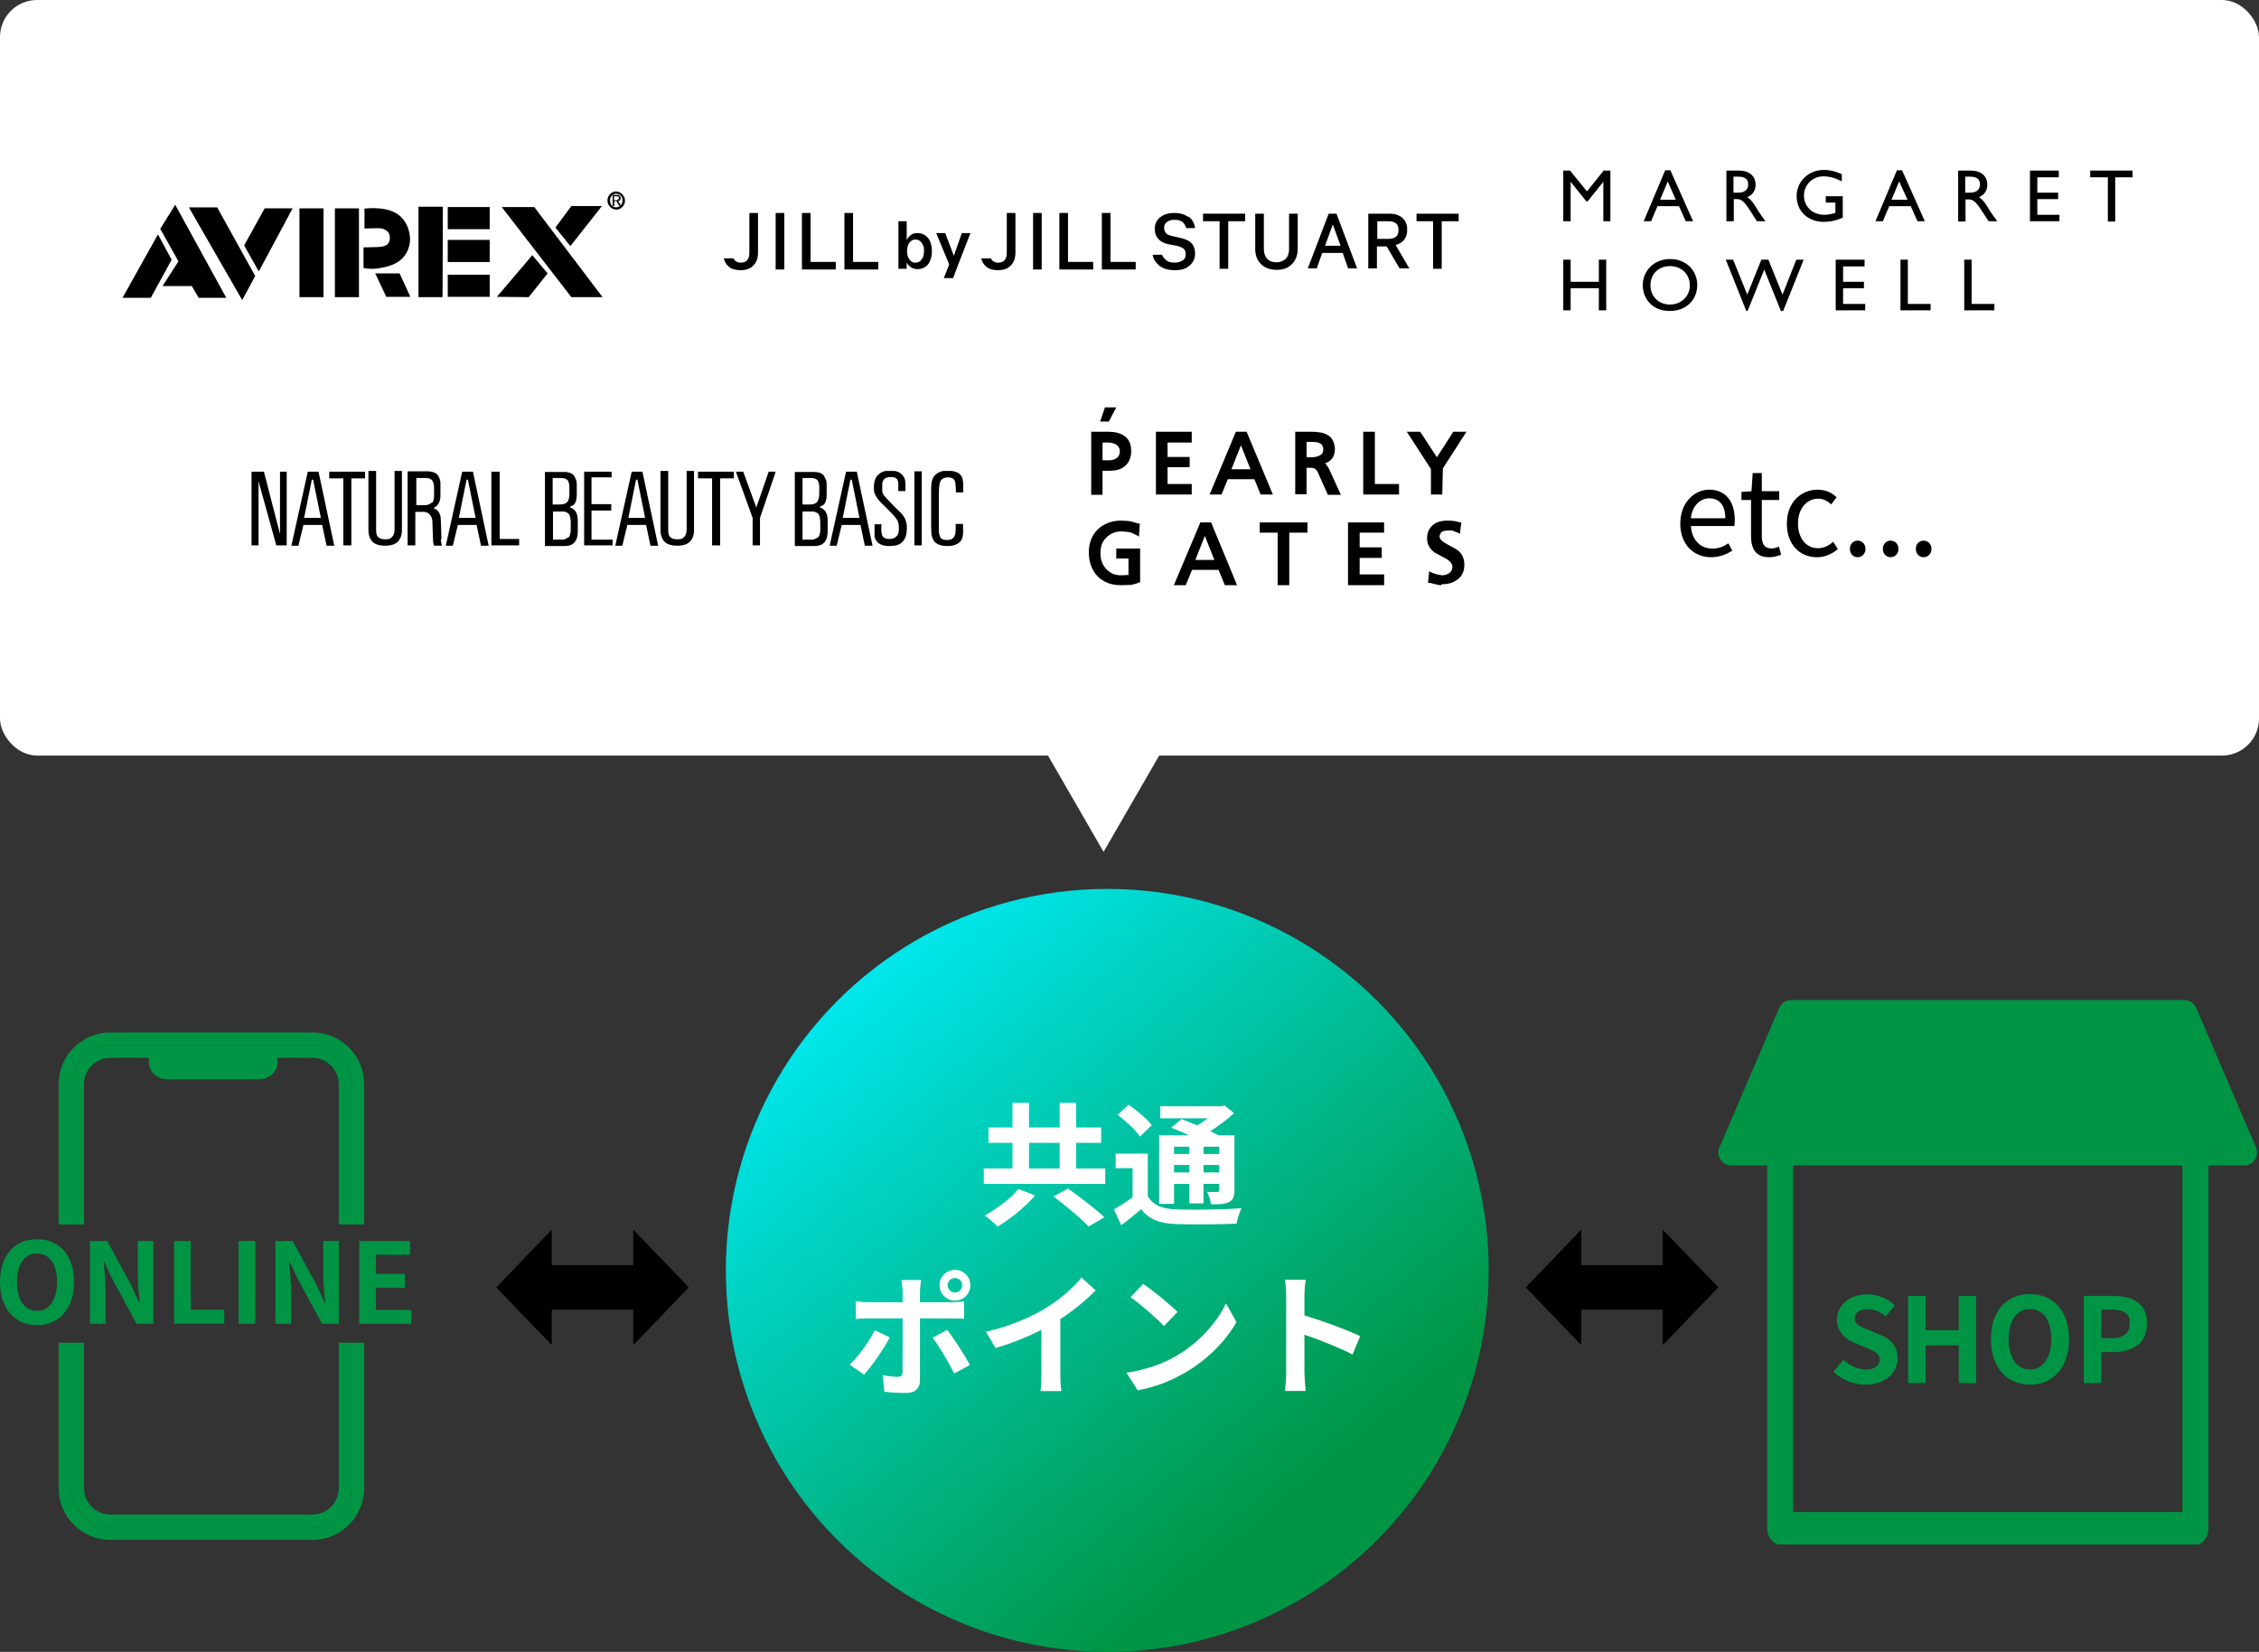 <svg width="305" height="223" viewBox="0 0 305 223" fill="none" xmlns="http://www.w3.org/2000/svg">
<rect x="0" y="0" width="305" height="223" fill="#333333" stroke="none"/>
<rect width="305" height="102" rx="5" fill="white"/>
<path d="M231.023 75.224C228.703 75.224 226.863 73.528 226.863 70.68C226.863 67.848 228.767 66.104 230.767 66.104C232.975 66.104 234.223 67.688 234.223 70.184C234.223 70.488 234.207 70.792 234.159 71.016H228.303C228.415 72.856 229.535 74.056 231.199 74.056C232.031 74.056 232.719 73.784 233.359 73.352L233.887 74.328C233.119 74.824 232.207 75.224 231.023 75.224ZM228.287 69.96H232.943C232.943 68.216 232.159 67.272 230.783 67.272C229.567 67.272 228.479 68.248 228.287 69.96ZM238.88 75.224C237.024 75.224 236.416 74.056 236.416 72.328V67.496H235.12V66.408L236.48 66.312L236.64 63.864H237.872V66.312H240.224V67.496H237.872V72.36C237.872 73.416 238.208 74.04 239.216 74.04C239.52 74.04 239.92 73.912 240.192 73.8L240.48 74.888C240 75.064 239.424 75.224 238.88 75.224ZM245.318 75.224C243.014 75.224 241.254 73.544 241.254 70.68C241.254 67.768 243.206 66.104 245.43 66.104C246.566 66.104 247.366 66.568 247.974 67.128L247.238 68.088C246.726 67.624 246.182 67.32 245.51 67.32C243.91 67.32 242.758 68.664 242.758 70.68C242.758 72.664 243.862 74.008 245.462 74.008C246.246 74.008 246.966 73.624 247.51 73.144L248.134 74.12C247.366 74.808 246.358 75.224 245.318 75.224ZM250.802 75.224C250.226 75.224 249.762 74.76 249.762 74.104C249.762 73.432 250.226 72.984 250.802 72.984C251.394 72.984 251.874 73.432 251.874 74.104C251.874 74.76 251.394 75.224 250.802 75.224ZM255.255 75.224C254.679 75.224 254.215 74.76 254.215 74.104C254.215 73.432 254.679 72.984 255.255 72.984C255.847 72.984 256.327 73.432 256.327 74.104C256.327 74.76 255.847 75.224 255.255 75.224ZM259.708 75.224C259.132 75.224 258.668 74.76 258.668 74.104C258.668 73.432 259.132 72.984 259.708 72.984C260.3 72.984 260.78 73.432 260.78 74.104C260.78 74.76 260.3 75.224 259.708 75.224Z" fill="black"/>
<path d="M296.419 208.495H240.35C239.381 208.495 238.601 207.519 238.601 206.308V154.888C238.601 153.676 239.381 152.7 240.35 152.7H296.419C297.388 152.7 298.169 153.676 298.169 154.888V206.341C298.169 207.553 297.388 208.529 296.419 208.529V208.495ZM242.1 204.12H294.669V157.042H242.1V204.12Z" fill="#009544"/>
<path d="M304.602 154.918L296.527 136.072C296.258 135.429 295.612 135 294.912 135H241.831C241.131 135 240.485 135.429 240.216 136.072L232.141 154.918C231.899 155.454 231.979 156.07 232.302 156.553C232.625 157.035 233.164 157.33 233.756 157.33H302.987C303.579 157.33 304.117 157.035 304.44 156.553C304.763 156.07 304.817 155.454 304.602 154.918Z" fill="#009544"/>
<path d="M247.538 185.209L248.883 183.574C249.718 184.351 250.848 184.887 251.898 184.887C253.136 184.887 253.782 184.351 253.782 183.547C253.782 182.662 253.056 182.394 252.006 181.965L250.418 181.295C249.206 180.812 248.022 179.847 248.022 178.132C248.022 176.202 249.718 174.727 252.114 174.727C253.486 174.727 254.859 175.263 255.828 176.228L254.617 177.703C253.863 177.086 253.083 176.738 252.114 176.738C251.064 176.738 250.418 177.194 250.418 177.971C250.418 178.802 251.252 179.124 252.275 179.526L253.836 180.169C255.263 180.759 256.205 181.67 256.205 183.359C256.205 185.289 254.59 186.924 251.871 186.924C250.283 186.924 248.695 186.308 247.565 185.209H247.538Z" fill="#009544"/>
<path d="M257.632 174.942H260.001V179.58H264.469V174.942H266.811V186.71H264.469V181.617H260.001V186.71H257.632V174.942Z" fill="#009544"/>
<path d="M268.802 180.759C268.802 176.925 270.956 174.7 274.078 174.7C277.201 174.7 279.354 176.952 279.354 180.759C279.354 184.565 277.201 186.924 274.078 186.924C270.956 186.924 268.802 184.592 268.802 180.759ZM276.958 180.759C276.958 178.239 275.828 176.711 274.078 176.711C272.329 176.711 271.198 178.212 271.198 180.759C271.198 183.305 272.329 184.887 274.078 184.887C275.828 184.887 276.958 183.279 276.958 180.759Z" fill="#009544"/>
<path d="M281.372 174.942H285.248C287.859 174.942 289.878 175.853 289.878 178.641C289.878 181.429 287.859 182.528 285.302 182.528H283.714V186.71H281.345V174.942H281.372ZM285.141 180.652C286.783 180.652 287.563 179.955 287.563 178.614C287.563 177.274 286.702 176.792 285.06 176.792H283.714V180.652H285.141Z" fill="#009544"/>
<path d="M47.454 200.909C47.454 203.803 45.086 206.17 42.193 206.17H14.888C11.994 206.17 9.627 203.803 9.627 200.909V181.259H7.917V200.909C7.917 204.75 11.047 207.88 14.888 207.88H42.193C46.033 207.88 49.163 204.75 49.163 200.909V181.259H47.454V200.909Z" fill="#009544"/>
<path d="M9.627 146.352C9.627 143.459 11.994 141.091 14.888 141.091H42.192C45.086 141.091 47.453 143.459 47.453 146.352V165.292H49.163V146.352C49.163 142.512 46.033 139.381 42.192 139.381H14.888C11.047 139.381 7.917 142.512 7.917 146.352V165.292H9.627V146.352Z" fill="#009544"/>
<path d="M42.193 141.091H14.888C11.994 141.091 9.627 143.459 9.627 146.352V165.292H11.337V146.352C11.337 144.406 12.941 142.801 14.888 142.801H42.193C44.139 142.801 45.744 144.406 45.744 146.352V165.292H47.453V146.352C47.453 143.459 45.086 141.091 42.193 141.091Z" fill="#009544"/>
<path d="M45.744 200.909C45.744 202.855 44.139 204.46 42.193 204.46H14.888C12.941 204.46 11.337 202.855 11.337 200.909V181.259H9.627V200.909C9.627 203.802 11.994 206.17 14.888 206.17H42.193C45.086 206.17 47.453 203.802 47.453 200.909V181.259H45.744V200.909Z" fill="#009544"/>
<path d="M20.101 141.361H37.454V143.463C37.454 144.693 36.321 145.699 34.935 145.699H22.62C21.235 145.699 20.101 144.693 20.101 143.463V141.361Z" fill="#009544"/>
<path d="M0 173.052C0 169.422 2.025 167.291 4.998 167.291C7.97 167.291 9.996 169.422 9.996 173.052C9.996 176.682 7.97 178.892 4.998 178.892C2.025 178.892 0 176.682 0 173.052ZM7.707 173.052C7.707 170.658 6.655 169.211 4.998 169.211C3.341 169.211 2.289 170.632 2.289 173.052C2.289 175.472 3.341 176.971 4.998 176.971C6.655 176.971 7.707 175.446 7.707 173.052Z" fill="#009544"/>
<path d="M12.18 167.528H14.468L17.704 173.473L18.808 175.893H18.887C18.756 174.735 18.598 173.262 18.598 171.973V167.528H20.702V178.707H18.44L15.205 172.736L14.073 170.342H13.995C14.1 171.553 14.258 172.947 14.258 174.236V178.707H12.153V167.528H12.18Z" fill="#009544"/>
<path d="M23.516 167.528H25.752V176.813H30.276V178.681H23.516V167.501V167.528Z" fill="#009544"/>
<path d="M32.224 167.528H34.459V178.707H32.224V167.528Z" fill="#009544"/>
<path d="M37.222 167.528H39.511L42.746 173.473L43.851 175.893H43.93C43.798 174.735 43.64 173.262 43.64 171.973V167.528H45.745V178.707H43.483L40.247 172.736L39.116 170.342H39.037C39.142 171.553 39.3 172.947 39.3 174.236V178.707H37.196V167.528H37.222Z" fill="#009544"/>
<path d="M48.533 167.528H55.372V169.395H50.742V171.973H54.662V173.841H50.742V176.84H55.53V178.707H48.507V167.528H48.533Z" fill="#009544"/>
<circle cx="149.5" cy="171.5" r="51.5" fill="url(#paint0_linear_3057_6)"/>
<path d="M137.49 160.508L139.758 161.39C138.408 162.938 136.428 164.558 134.7 165.584C134.232 165.116 133.44 164.432 132.936 164.09C134.628 163.19 136.536 161.714 137.49 160.508ZM142.242 161.516L144.204 160.454C145.734 161.552 147.966 163.226 149.1 164.324L146.976 165.584C145.986 164.486 143.844 162.74 142.242 161.516ZM138.93 154.28V157.736H143.07V154.28H138.93ZM145.302 157.736H149.226V159.824H132.828V157.736H136.698V154.28H133.458V152.21H136.698V148.88H138.93V152.21H143.07V148.88H145.302V152.21H148.668V154.28H145.302V157.736ZM160.584 154.802H158.514V155.774H160.584V154.802ZM164.616 155.774V154.802H162.492V155.774H164.616ZM162.492 158.276H164.616V157.268H162.492V158.276ZM158.514 158.276H160.584V157.268H158.514V158.276ZM158.514 159.824V162.524H156.498V153.254H160.53C159.72 152.876 158.856 152.516 158.118 152.228L159.504 151.076C160.134 151.31 160.89 151.598 161.628 151.922C162.132 151.634 162.618 151.292 163.068 150.968H156.66V149.348H164.922L165.336 149.24L166.614 150.266C165.714 151.112 164.58 151.976 163.41 152.696C163.806 152.894 164.184 153.074 164.49 153.254H166.668V160.67C166.668 161.534 166.506 161.984 165.93 162.272C165.354 162.578 164.58 162.578 163.5 162.578C163.428 162.056 163.212 161.354 162.978 160.904C163.536 160.922 164.166 160.922 164.346 160.922C164.562 160.904 164.616 160.832 164.616 160.652V159.824H162.492V162.452H160.584V159.824H158.514ZM155.508 151.904L153.906 153.434C153.348 152.57 151.998 151.328 150.9 150.5L152.376 149.132C153.474 149.888 154.86 151.04 155.508 151.904ZM154.968 155.738V161.48C155.67 162.686 156.912 163.19 158.748 163.262C160.89 163.352 165.156 163.298 167.622 163.1C167.37 163.604 167.046 164.594 166.956 165.188C164.742 165.296 160.926 165.332 158.73 165.242C156.57 165.152 155.148 164.63 154.068 163.244C153.24 163.946 152.394 164.648 151.386 165.404L150.396 163.262C151.17 162.83 152.088 162.236 152.916 161.624V157.7H150.63V155.738H154.968ZM128.94 172.528C128.382 172.528 127.95 172.96 127.95 173.5C127.95 174.04 128.382 174.49 128.94 174.49C129.48 174.49 129.912 174.04 129.912 173.5C129.912 172.96 129.48 172.528 128.94 172.528ZM128.94 175.588C127.788 175.588 126.852 174.652 126.852 173.5C126.852 172.348 127.788 171.43 128.94 171.43C130.092 171.43 131.01 172.348 131.01 173.5C131.01 174.652 130.092 175.588 128.94 175.588ZM118.104 179.584L120.138 180.538C119.31 182.14 117.654 184.498 116.664 185.56L114.72 184.228C115.926 183.076 117.366 181.096 118.104 179.584ZM128.418 177.982H124.206V186.352C124.206 187.396 123.612 188.044 122.334 188.044C121.362 188.044 120.318 187.99 119.4 187.882L119.184 185.65C119.958 185.794 120.75 185.866 121.182 185.866C121.65 185.866 121.83 185.686 121.848 185.218C121.866 184.552 121.866 178.846 121.866 178V177.982H117.294C116.754 177.982 116.052 178 115.548 178.054V175.66C116.088 175.732 116.736 175.804 117.294 175.804H121.866V174.364C121.866 173.896 121.776 173.104 121.704 172.798H124.368C124.332 173.05 124.206 173.914 124.206 174.364V175.804H128.4C128.904 175.804 129.696 175.75 130.164 175.678V178.036C129.606 178 128.904 177.982 128.418 177.982ZM125.916 180.592L127.878 179.53C128.796 180.682 130.236 182.95 130.956 184.264L128.832 185.416C128.058 183.868 126.78 181.69 125.916 180.592ZM143.16 178.072V185.434C143.16 186.226 143.196 187.342 143.322 187.792H140.478C140.55 187.36 140.604 186.226 140.604 185.434V179.53C138.75 180.466 136.5 181.402 134.412 181.978L133.116 179.782C136.266 179.098 139.29 177.766 141.306 176.524C143.124 175.39 144.996 173.788 146.004 172.456L147.93 174.202C146.562 175.57 144.942 176.92 143.16 178.072ZM154.338 173.32C155.598 174.166 157.938 176.038 158.982 177.118L157.146 179.008C156.21 178 153.96 176.038 152.646 175.12L154.338 173.32ZM152.088 185.308C154.896 184.912 157.236 183.994 158.982 182.95C162.042 181.132 164.4 178.378 165.534 175.948L166.938 178.486C165.57 180.916 163.176 183.4 160.278 185.146C158.46 186.244 156.138 187.252 153.6 187.684L152.088 185.308ZM183.642 180.376L182.616 182.86C180.762 181.888 178.062 180.844 176.118 180.178V185.272C176.118 185.794 176.208 187.054 176.28 187.774H173.472C173.58 187.072 173.652 185.992 173.652 185.272V174.94C173.652 174.292 173.598 173.392 173.472 172.762H176.28C176.208 173.392 176.118 174.184 176.118 174.94V177.586C178.53 178.288 181.986 179.566 183.642 180.376Z" fill="white"/>
<path d="M226 170.794L226 176.794L213 176.794L213 170.794L226 170.794Z" fill="black"/>
<path d="M232 173.794L224.5 181.588L224.5 166L232 173.794Z" fill="black"/>
<path d="M206 173.794L213.5 166L213.5 181.588L206 173.794Z" fill="black"/>
<path d="M87 170.794L87 176.794L74 176.794L74 170.794L87 170.794Z" fill="black"/>
<path d="M93 173.794L85.5 181.588L85.5 166L93 173.794Z" fill="black"/>
<path d="M67 173.794L74.5 166L74.5 181.588L67 173.794Z" fill="black"/>
<g clip-path="url(#clip0_3057_6)">
<path d="M217.471 29.864H216.475V24.541L214.355 27.181H214.182L212.061 24.541V29.864H211.066V23.026H211.975L214.268 25.839L216.519 23.026H217.427V29.864H217.471Z" fill="black"/>
<path d="M228.593 29.863H227.597L226.689 27.83H223.789L222.924 29.863H221.928L224.828 22.983H225.52L228.593 29.863ZM224.135 26.964H226.256L225.174 24.497L224.135 26.964Z" fill="black"/>
<path d="M234.781 23.026C236.166 23.026 237.031 23.762 237.031 24.93C237.031 25.709 236.642 26.315 235.906 26.618C236.512 27.008 236.902 27.657 237.421 28.522C237.724 28.998 237.897 29.215 238.373 29.864H237.205L236.296 28.436C235.387 27.008 234.998 26.878 234.478 26.878H234.089V29.864H233.093V23.026H234.824H234.781ZM234.045 26.012H234.695C235.733 26.012 236.036 25.45 236.036 24.887C236.036 24.238 235.647 23.848 234.695 23.848H234.045V26.012Z" fill="black"/>
<path d="M248.803 29.388C247.894 29.777 247.158 29.95 246.206 29.95C244.085 29.95 242.571 28.479 242.571 26.488C242.571 24.497 244.172 22.939 246.249 22.939C247.028 22.939 247.634 23.069 248.673 23.502V24.497C247.894 24.065 247.028 23.805 246.206 23.805C244.735 23.805 243.566 24.93 243.566 26.401C243.566 27.873 244.691 28.998 246.336 28.998C246.855 28.998 247.374 28.868 247.807 28.738V27.354H246.509V26.488H248.803V29.388Z" fill="black"/>
<path d="M259.881 29.863H258.886L257.977 27.83H255.078L254.212 29.863H253.217L256.116 22.983H256.809L259.881 29.863ZM255.424 26.964H257.544L256.419 24.497L255.38 26.964H255.424Z" fill="black"/>
<path d="M266.07 23.026C267.454 23.026 268.32 23.762 268.32 24.93C268.32 25.709 267.93 26.315 267.195 26.618C267.801 27.008 268.19 27.657 268.709 28.522C269.012 28.998 269.185 29.215 269.661 29.864H268.493L267.584 28.479C266.675 27.051 266.286 26.921 265.767 26.921H265.377V29.907H264.382V23.026H266.07ZM265.334 26.012H265.983C267.022 26.012 267.325 25.45 267.325 24.887C267.325 24.238 266.935 23.848 265.983 23.848H265.334V26.012Z" fill="black"/>
<path d="M277.97 23.935H275.071V26.012H277.884V26.878H275.071V28.998H278.057V29.864H274.076V23.026H277.97V23.892V23.935Z" fill="black"/>
<path d="M287.967 23.935H285.587V29.907H284.592V23.935H282.211V23.026H287.924V23.892L287.967 23.935Z" fill="black"/>
<path d="M216.865 41.894H215.87V38.908H212.061V41.894H211.066V35.057H212.061V38.043H215.87V35.057H216.865V41.894Z" fill="black"/>
<path d="M225.477 34.97C227.727 34.97 229.155 36.571 229.155 38.476C229.155 40.38 227.77 41.981 225.434 41.981C223.097 41.981 221.798 40.336 221.798 38.476C221.798 36.615 223.27 34.97 225.477 34.97ZM225.477 41.115C226.991 41.115 228.16 39.99 228.16 38.519C228.16 37.047 227.035 35.922 225.477 35.922C223.919 35.922 222.837 37.004 222.837 38.519C222.837 40.033 223.962 41.115 225.477 41.115Z" fill="black"/>
<path d="M240.623 41.981H240.45L238.2 36.398L235.95 41.981H235.776L233.007 35.057H234.002L235.906 39.774L237.81 35.057H238.763L240.667 39.774L242.528 35.057H243.523L240.753 41.981H240.623Z" fill="black"/>
<path d="M251.745 35.965H248.846V38.043H251.659V38.908H248.846V41.029H251.832V41.894H247.85V35.057H251.745V35.965Z" fill="black"/>
<path d="M257.588 41.029H260.66V41.894H256.592V35.057H257.588V41.029Z" fill="black"/>
<path d="M266.199 41.029H269.272V41.894H265.204V35.057H266.199V41.029Z" fill="black"/>
</g>
<g clip-path="url(#clip1_3057_6)">
<path d="M34.909 73.622H33.96V63.673H35.633L37.804 72.085V63.673H38.708V73.622H37.306L34.909 64.984V73.622Z" fill="black"/>
<path d="M49.291 63.673H44.452V64.577H46.351V73.622H47.437V64.577H49.291V63.673Z" fill="black"/>
<path d="M50.783 63.582H49.743V71.632C49.743 72.265 50.014 72.898 50.331 73.17C50.602 73.441 51.145 73.667 52.004 73.667C52.864 73.667 53.361 73.441 53.678 73.17C54.039 72.808 54.266 72.265 54.266 71.632V63.582H53.271V71.542C53.271 71.542 53.271 72.13 52.999 72.401C52.773 72.718 52.547 72.808 52.004 72.808C51.462 72.808 51.19 72.672 50.964 72.401C50.783 72.175 50.783 71.723 50.783 71.497C50.783 71.27 50.783 63.582 50.783 63.582Z" fill="black"/>
<path d="M58.245 67.879C58.245 67.879 57.883 68.195 57.431 68.195H56.21V64.532H57.612C57.974 64.532 58.245 64.713 58.381 64.894C58.562 65.165 58.607 65.572 58.607 65.934C58.607 66.296 58.607 66.929 58.607 67.019C58.607 67.11 58.562 67.698 58.336 67.879M59.602 72.808C59.602 72.401 59.511 70.049 59.511 70.049C59.511 70.049 59.511 69.326 59.059 68.919C58.969 68.828 58.788 68.693 58.517 68.602C59.331 68.195 59.466 67.472 59.466 66.884C59.466 66.16 59.466 66.296 59.466 65.255C59.466 64.532 59.059 64.08 58.924 63.944C58.788 63.854 58.336 63.627 57.748 63.627C57.341 63.627 55.034 63.627 55.034 63.627V73.622H56.075C56.075 73.622 56.075 69.416 56.075 69.1H57.205C57.612 69.1 57.883 69.281 58.064 69.507C58.245 69.688 58.381 70.14 58.381 70.366C58.381 70.909 58.471 72.808 58.471 72.898C58.471 72.989 58.471 73.441 58.607 73.667H59.647C59.647 73.667 59.557 73.215 59.511 72.808" fill="black"/>
<path d="M61.954 69.914L62.994 64.758H63.175L64.215 69.914H61.954ZM63.853 63.673H62.406L60.19 73.668H61.14L61.818 70.864H64.351L64.939 73.668H65.979L63.853 63.673Z" fill="black"/>
<path d="M67.471 63.673H66.341V73.622H70.094V72.763H67.471V63.673Z" fill="black"/>
<path d="M90.219 63.582H89.179V71.632C89.179 72.265 89.45 72.898 89.767 73.17C90.038 73.441 90.581 73.667 91.44 73.667C92.299 73.667 92.797 73.441 93.113 73.17C93.475 72.808 93.701 72.265 93.701 71.632V63.582H92.706V71.542C92.706 71.542 92.706 72.13 92.435 72.401C92.209 72.718 91.983 72.808 91.44 72.808C90.897 72.808 90.626 72.672 90.4 72.401C90.219 72.175 90.219 71.723 90.219 71.497C90.219 71.27 90.219 63.582 90.219 63.582Z" fill="black"/>
<path d="M76.742 72.537C76.742 72.537 76.29 72.853 75.928 72.853H74.662V69.055H76.019C76.471 69.055 76.697 69.281 76.833 69.416C76.968 69.597 77.059 70.095 77.059 70.502V71.587C77.059 71.994 76.923 72.401 76.787 72.537M74.617 64.532H75.792C76.29 64.532 76.561 64.713 76.697 64.894C76.787 65.075 76.878 65.391 76.878 65.753V66.612C76.878 67.019 76.833 67.472 76.606 67.743C76.426 67.969 76.109 68.105 75.612 68.105H74.617V64.532ZM78.008 70.23C78.008 69.597 77.828 69.235 77.692 69.009C77.556 68.828 77.285 68.602 77.013 68.512C76.742 68.421 77.375 68.24 77.466 68.15C77.556 68.014 77.873 67.788 77.873 66.748V65.436C77.873 65.12 77.828 64.849 77.737 64.668C77.647 64.442 77.511 64.261 77.466 64.17C77.285 63.944 76.878 63.718 76.199 63.718H73.576V73.713H76.109C76.606 73.713 77.059 73.667 77.421 73.351C77.782 73.079 78.008 72.537 78.008 71.677C78.008 71.135 78.008 70.864 78.008 70.321" fill="black"/>
<path d="M82.576 63.673H78.868V73.622H82.712V72.853H79.863V68.919H82.531V68.06H79.863V64.442H82.576V63.673Z" fill="black"/>
<path d="M102.611 73.622H101.616V69.914L99.354 63.673H100.349L102.113 68.512L103.786 63.673H104.736L102.611 69.914V73.622Z" fill="black"/>
<path d="M110.434 72.537C110.434 72.537 109.982 72.853 109.62 72.853H108.354V69.055H109.711C110.163 69.055 110.389 69.281 110.525 69.416C110.66 69.597 110.751 70.095 110.751 70.502V71.587C110.751 71.994 110.615 72.356 110.48 72.537M108.354 64.532H109.53C110.027 64.532 110.299 64.713 110.434 64.894C110.525 65.075 110.615 65.391 110.615 65.753V66.612C110.615 67.019 110.525 67.472 110.344 67.743C110.163 67.969 109.846 68.105 109.349 68.105H108.354V64.532ZM111.746 70.23C111.746 69.597 111.565 69.235 111.429 69.009C111.294 68.828 111.022 68.602 110.751 68.512C110.48 68.421 111.113 68.24 111.203 68.15C111.294 68.014 111.61 67.788 111.61 66.748V65.436C111.61 65.12 111.565 64.849 111.474 64.668C111.384 64.442 111.248 64.261 111.203 64.17C111.022 63.944 110.615 63.718 109.937 63.718H107.314V73.713H109.846C110.344 73.713 110.796 73.667 111.158 73.351C111.52 73.079 111.746 72.537 111.746 71.677C111.746 71.135 111.746 70.864 111.746 70.321" fill="black"/>
<path d="M119.027 70.773H118.077C118.077 70.773 118.077 72.039 118.077 72.401C118.122 72.763 118.349 73.125 118.665 73.351C118.937 73.532 119.253 73.713 120.158 73.713C120.926 73.713 121.379 73.532 121.605 73.351C121.967 73.125 122.328 72.537 122.374 72.039C122.464 71.27 122.509 70.864 122.238 70.14C122.057 69.597 121.424 69.009 121.288 68.919C121.107 68.738 119.931 67.562 119.344 66.884C119.253 66.748 119.117 66.477 119.117 66.251C119.117 65.798 119.117 65.391 119.117 65.256C119.117 65.12 119.253 64.803 119.389 64.668C119.57 64.487 119.841 64.396 120.293 64.396C120.655 64.396 121.017 64.487 121.153 64.758C121.288 64.984 121.288 65.256 121.288 65.436V66.296H122.238C122.238 66.296 122.283 65.617 122.238 65.21C122.238 64.803 122.147 64.442 121.786 64.08C121.424 63.673 120.926 63.537 120.203 63.537C119.57 63.537 119.344 63.628 119.117 63.718C118.846 63.854 118.575 64.035 118.349 64.351C118.122 64.668 117.987 65.165 117.987 65.708C117.987 66.205 117.987 66.477 118.213 66.884C118.484 67.381 118.801 67.698 118.982 67.879C119.163 68.06 120.7 69.552 120.972 69.959C121.243 70.321 121.243 70.457 121.333 70.818C121.379 71.18 121.379 71.632 121.288 71.994C121.198 72.265 120.881 72.763 120.112 72.763C119.208 72.763 119.072 72.311 119.027 71.949C118.937 71.587 119.027 70.683 119.027 70.683" fill="black"/>
<path d="M123.459 63.627H124.454V73.622H123.459V63.627Z" fill="black"/>
<path d="M130.017 66.477H129.067C129.067 66.477 129.067 65.12 128.886 64.849C128.705 64.577 128.479 64.442 127.936 64.442C127.71 64.442 127.213 64.532 126.986 64.939C126.76 65.391 126.76 66.251 126.76 66.974V71.768C126.806 72.356 126.986 72.672 127.258 72.808C127.394 72.853 127.574 72.899 127.846 72.899C128.117 72.899 128.298 72.853 128.434 72.808C128.66 72.718 128.886 72.446 128.976 72.13C129.067 71.542 129.022 70.728 129.022 70.728H130.017C130.017 70.728 130.062 71.768 130.017 72.175C129.971 72.537 129.881 73.125 129.202 73.441C128.795 73.667 128.343 73.713 127.891 73.713C127.348 73.713 126.851 73.622 126.444 73.351C126.082 73.125 125.901 72.763 125.765 72.175C125.765 71.994 125.72 71.497 125.72 71.09C125.72 71.09 125.72 66.793 125.72 66.115C125.72 65.482 125.765 64.623 126.218 64.17C126.67 63.718 127.213 63.537 127.936 63.537C128.569 63.537 128.841 63.628 129.202 63.763C129.564 63.899 129.926 64.306 129.971 64.713C130.062 65.12 130.062 65.301 130.062 66.386" fill="black"/>
<path d="M84.837 69.914L85.877 64.758H86.058L87.099 69.914H84.837ZM86.737 63.673H85.29L83.073 73.668H84.023L84.702 70.864H87.234L87.822 73.668H88.862L86.737 63.673Z" fill="black"/>
<path d="M113.781 69.914L114.821 64.758H115.002L116.042 69.914H113.781ZM115.68 63.673H114.233L112.017 73.668H112.967L113.645 70.864H116.178L116.766 73.668H117.806L115.68 63.673Z" fill="black"/>
<path d="M41.06 69.914L42.1 64.758H42.281L43.321 69.914H41.06ZM43.005 63.673H41.557L39.341 73.668H40.291L40.969 70.864H43.502L44.09 73.668H45.13L43.005 63.673Z" fill="black"/>
<path d="M99.083 63.673H94.244V64.577H96.143V73.622H97.229V64.577H99.083V63.673Z" fill="black"/>
</g>
<g clip-path="url(#clip2_3057_6)">
<path d="M147.33 66.757V58.284H149.586C150.512 58.284 151.237 58.446 151.801 58.851C152.445 59.297 152.727 59.946 152.727 60.919C152.727 61.811 152.405 62.54 151.801 62.986C151.317 63.392 150.592 63.554 149.747 63.554H148.861V66.797H147.33V66.757ZM148.901 62.135H149.827C150.23 62.135 150.472 62.013 150.753 61.851C151.035 61.649 151.196 61.365 151.196 60.919C151.196 60.513 151.035 60.27 150.713 60.027C150.391 59.824 149.988 59.743 149.626 59.743H148.861V62.135H148.901Z" fill="black"/>
<path d="M156.069 66.757V58.284H160.902V59.743H157.64V61.689H160.62V63.068H157.64V65.338H160.902V66.757H156.069Z" fill="black"/>
<path d="M166.862 58.284H168.312L171.856 66.757H170.204L169.359 64.689H165.775L164.929 66.757H163.318L166.862 58.284ZM166.298 63.351H168.835L167.547 60.108L166.258 63.351H166.298Z" fill="black"/>
<path d="M179.266 66.757L177.977 63.878C177.856 63.554 177.695 63.392 177.534 63.27C177.494 63.23 177.252 63.149 176.89 63.149H176.406V66.716H174.876V58.284H176.97C177.977 58.284 178.702 58.405 179.185 58.689C179.507 58.851 179.789 59.135 179.95 59.459C180.111 59.784 180.232 60.189 180.232 60.676C180.232 61.162 180.071 61.689 179.749 62.013C179.547 62.216 179.306 62.419 179.024 62.5H178.903L179.024 62.662C179.145 62.784 179.225 62.986 179.427 63.27L181.037 66.797H179.306L179.266 66.757ZM176.326 61.73H177.091C177.574 61.73 177.977 61.608 178.259 61.446C178.541 61.284 178.661 61 178.661 60.676C178.661 60.23 178.5 59.662 177.292 59.662H176.406V61.73H176.366H176.326Z" fill="black"/>
<path d="M184.058 66.757V58.284H185.628V65.338H188.89V66.757H184.058Z" fill="black"/>
<path d="M193.199 66.757V63.311L189.937 58.284H191.75L194.005 61.73L196.22 58.284H197.992L194.81 63.23L194.73 66.757H193.199Z" fill="black"/>
<path d="M151.358 79C150.029 79 148.982 78.594 148.216 77.824C147.451 77.054 147.008 75.919 147.008 74.581C147.008 73.243 147.451 72.23 148.216 71.459C149.062 70.689 150.109 70.284 151.358 70.284C151.921 70.284 152.364 70.324 152.727 70.405C152.928 70.446 153.291 70.567 153.734 70.689H153.895L153.774 72.432L153.492 72.27C153.21 72.108 152.928 71.986 152.606 71.865C152.284 71.824 151.881 71.743 151.398 71.743C150.552 71.743 149.908 72.027 149.344 72.594C148.78 73.162 148.579 73.811 148.579 74.703C148.579 75.594 148.861 76.243 149.344 76.811C149.908 77.378 150.512 77.662 151.317 77.662C151.639 77.662 151.921 77.662 152.082 77.621H152.364V75.392H150.713V74.054H153.935V78.635H153.774C153.492 78.797 153.17 78.838 152.727 78.959C152.324 78.959 151.881 79 151.358 79Z" fill="black"/>
<path d="M162.07 70.527H163.519L167.023 79H165.372L164.526 76.933H160.942L160.096 79H158.486L162.07 70.527ZM161.425 75.595H163.962L162.674 72.351L161.385 75.595H161.425Z" fill="black"/>
<path d="M172.5 79V71.906H170.084V70.527H176.527V71.906H174.071V79H172.5Z" fill="black"/>
<path d="M182.004 79V70.527H186.877V71.906H183.575V73.892H186.555V75.311H183.575V77.541H186.877V79H182.004Z" fill="black"/>
<path d="M194.609 79C194.327 79 194.126 78.959 193.844 78.878C193.562 78.838 193.28 78.716 192.958 78.676H192.797L192.958 77.135L193.24 77.257C193.441 77.378 193.723 77.419 194.005 77.54C194.287 77.581 194.569 77.662 194.77 77.662C195.092 77.662 195.414 77.54 195.656 77.378C195.938 77.176 196.099 76.892 196.099 76.527C196.099 76.121 195.817 75.797 195.334 75.473C194.77 75.189 194.287 74.905 193.683 74.581C193.038 74.094 192.676 73.486 192.676 72.676C192.676 71.865 192.958 71.338 193.441 70.892C193.924 70.486 194.609 70.284 195.374 70.284C195.656 70.284 195.938 70.284 196.26 70.324C196.582 70.365 196.864 70.446 197.146 70.527H197.307L197.106 72.067L196.904 71.946C196.622 71.824 196.341 71.743 196.179 71.662C196.018 71.581 195.777 71.621 195.535 71.621C195.213 71.621 194.931 71.662 194.689 71.784C194.488 71.946 194.367 72.189 194.367 72.432C194.367 72.757 194.649 73.04 195.132 73.324C196.139 73.892 196.743 74.216 196.784 74.257C197.428 74.743 197.71 75.432 197.71 76.243C197.71 77.135 197.388 77.784 196.784 78.23C196.22 78.676 195.495 78.878 194.609 78.878V79Z" fill="black"/>
<path d="M148.539 56.905L149.183 55H150.713L149.707 56.905H148.539Z" fill="black"/>
</g>
<g clip-path="url(#clip3_3057_6)">
<path d="M162.426 29.866H164.662V36.283H165.829V29.866H168.114V28.846H162.426V29.866Z" fill="black"/>
<path d="M174.044 33.609C174.044 34.144 173.898 34.63 173.607 34.922C173.315 35.214 172.877 35.408 172.343 35.408C171.808 35.408 171.371 35.262 171.079 34.922C170.787 34.63 170.641 34.144 170.641 33.609V28.846H169.475V33.609C169.475 34.436 169.718 35.116 170.253 35.651C170.739 36.137 171.468 36.429 172.343 36.429C173.218 36.429 173.947 36.186 174.433 35.651C174.919 35.165 175.211 34.484 175.211 33.609V28.846H174.044V33.561V33.609Z" fill="black"/>
<path d="M180.509 28.846H179.391L176.572 36.234H177.787L178.516 34.144H181.287L182.016 36.234H183.232L180.461 28.894L180.509 28.846ZM179.926 30.255C179.926 30.255 179.975 30.401 180.023 30.498L180.995 33.172H178.905L179.877 30.498C179.877 30.498 179.926 30.352 179.975 30.255H179.926Z" fill="black"/>
<path d="M189.6 32.345C189.891 31.957 189.989 31.519 189.989 31.082C189.989 30.79 189.989 30.498 189.891 30.255C189.794 30.012 189.697 29.769 189.502 29.575C189.308 29.332 189.065 29.186 188.725 29.04C188.384 28.894 187.995 28.846 187.509 28.846H184.739V36.234H185.905V33.269H187.218L188.968 36.234H190.28L188.433 33.075C188.968 32.929 189.357 32.686 189.6 32.345ZM188.822 31.082C188.822 31.859 188.384 32.248 187.461 32.248H185.954V29.866H187.461C188.384 29.866 188.822 30.255 188.822 31.033V31.082Z" fill="black"/>
<path d="M191.252 28.846V29.866H193.489V36.283H194.655V29.866H196.94V28.846H191.252Z" fill="black"/>
<path d="M160.433 29.283C159.947 28.943 159.315 28.748 158.537 28.748C157.759 28.748 157.128 28.943 156.641 29.332C156.155 29.721 155.912 30.255 155.912 30.887C155.912 32.005 156.544 32.734 157.808 32.977L158.829 33.172C159.266 33.269 159.607 33.415 159.801 33.561C159.996 33.707 160.093 33.998 160.093 34.339C160.093 34.727 159.947 35.019 159.655 35.165C159.364 35.359 159.023 35.457 158.586 35.457C158.003 35.457 157.614 35.311 157.322 35.019C157.128 34.825 156.982 34.63 156.884 34.387H155.621C155.718 34.971 156.009 35.408 156.447 35.797C156.933 36.234 157.662 36.477 158.586 36.477C159.509 36.477 160.141 36.283 160.628 35.846C161.114 35.408 161.357 34.873 161.357 34.241C161.357 33.609 161.162 33.123 160.822 32.783C160.482 32.443 159.947 32.248 159.315 32.102L158.246 31.859C157.857 31.762 157.565 31.665 157.419 31.471C157.273 31.276 157.176 31.033 157.176 30.741C157.176 30.45 157.273 30.158 157.565 29.964C157.808 29.769 158.148 29.672 158.586 29.672C159.461 29.672 159.947 30.012 160.141 30.79H161.357C161.259 30.109 160.968 29.623 160.482 29.234L160.433 29.283Z" fill="black"/>
<path d="M139.482 28.748H140.648V36.38H139.482V28.748Z" fill="black"/>
<path d="M149.933 28.748H148.766V36.38H153.336V35.359H149.933V28.748Z" fill="black"/>
<path d="M144.197 28.748H143.03V36.38H147.6V35.359H144.197V28.748Z" fill="black"/>
<path d="M133.794 34.873C133.794 34.873 133.794 34.873 133.794 34.922C133.892 35.068 133.989 35.214 134.183 35.311C134.329 35.408 134.523 35.457 134.767 35.457C135.155 35.457 135.447 35.359 135.642 35.116C135.836 34.873 135.933 34.582 135.933 34.144V28.748H137.1V34.096C137.1 34.825 136.905 35.408 136.468 35.846C136.03 36.283 135.496 36.477 134.718 36.477C134.232 36.477 133.843 36.38 133.503 36.234C133.162 36.04 132.919 35.797 132.725 35.505C132.628 35.311 132.53 35.116 132.482 34.873H133.697H133.794Z" fill="black"/>
<path d="M104.725 28.748H105.892V36.38H104.725V28.748Z" fill="black"/>
<path d="M115.176 28.748H114.01V36.38H118.579V35.359H115.176V28.748Z" fill="black"/>
<path d="M109.44 28.748H108.274V36.38H112.843V35.359H109.44V28.748Z" fill="black"/>
<path d="M99.038 34.873C99.038 34.873 99.038 34.873 99.038 34.922C99.135 35.068 99.232 35.214 99.427 35.311C99.572 35.408 99.767 35.457 100.01 35.457C100.399 35.457 100.69 35.359 100.885 35.116C101.079 34.873 101.176 34.582 101.176 34.144V28.748H102.343V34.096C102.343 34.825 102.149 35.408 101.711 35.846C101.274 36.283 100.739 36.477 99.961 36.477C99.475 36.477 99.086 36.38 98.746 36.234C98.406 36.04 98.163 35.797 97.968 35.505C97.871 35.311 97.774 35.116 97.725 34.873H98.94H99.038Z" fill="black"/>
<path d="M122.419 36.283H121.301V29.866H122.419V32.394C122.565 32.102 122.76 31.908 123.003 31.713C123.246 31.519 123.537 31.47 123.878 31.47C124.267 31.47 124.607 31.568 124.898 31.762C125.19 31.956 125.433 32.248 125.579 32.588C125.725 32.929 125.822 33.415 125.822 33.901C125.822 34.387 125.725 34.825 125.579 35.213C125.433 35.602 125.19 35.845 124.898 36.04C124.607 36.234 124.267 36.331 123.878 36.331C123.537 36.331 123.246 36.234 123.003 36.088C122.76 35.943 122.565 35.7 122.419 35.456V36.234V36.283ZM124.218 35.262C124.218 35.262 124.51 34.97 124.607 34.727C124.704 34.484 124.753 34.241 124.753 33.901C124.753 33.561 124.753 33.318 124.607 33.075C124.51 32.831 124.364 32.686 124.218 32.54C124.023 32.394 123.829 32.345 123.586 32.345C123.343 32.345 123.148 32.394 123.003 32.54C122.808 32.686 122.711 32.831 122.614 33.075C122.517 33.318 122.468 33.561 122.468 33.901C122.468 34.193 122.517 34.484 122.614 34.727C122.711 34.97 122.857 35.116 123.003 35.262C123.148 35.408 123.392 35.456 123.586 35.456C123.78 35.456 124.023 35.408 124.218 35.262Z" fill="black"/>
<path d="M128.787 34.533L129.857 31.471H131.024L129.322 35.845L128.69 37.547H127.426L128.156 35.7L126.406 31.471H127.621L128.787 34.533Z" fill="black"/>
</g>
<g clip-path="url(#clip4_3057_6)">
<path d="M60.453 37.085H66.118V40.071H60.453V37.085Z" fill="black"/>
<path d="M50.661 36.909H53.955L55.404 40.071H52.154L50.661 36.909Z" fill="black"/>
<path d="M60.453 32.386H66.118V35.372H60.453V32.386Z" fill="black"/>
<path d="M16.543 40.202L21.329 31.64L23.173 35.065L20.363 40.202H16.543Z" fill="black"/>
<path d="M21.636 30.893L24.095 35.284L21.944 38.621H25.896L26.818 40.202H30.55L23.656 27.644L21.636 30.893Z" fill="black"/>
<path d="M25.5 27.995L32.702 40.51L34.458 37.26L29.321 27.995H25.5Z" fill="black"/>
<path d="M35.732 28.127L32.965 33.133L34.941 36.646L39.508 28.127H35.732Z" fill="black"/>
<path d="M40.43 28.127H43.68V40.115H40.43V28.127Z" fill="black"/>
<path d="M45.216 28.127H48.466V40.115H45.216V28.127Z" fill="black"/>
<path d="M59.751 40.115L59.795 27.907H56.502V40.115H59.751Z" fill="black"/>
<path d="M49.124 28.171C49.124 28.171 51.891 27.776 53.559 28.829C55.228 29.883 55.404 31.859 55.36 32.518C55.316 33.221 54.965 35.109 52.681 35.855C50.398 36.602 49.081 36.163 49.081 36.163V33.396L50.969 33.352C51.671 33.308 52.637 33.264 52.637 32.079C52.637 31.113 51.759 30.805 51.1 30.805C50.486 30.805 49.212 30.849 49.212 30.849V28.171H49.124Z" fill="black"/>
<path d="M60.453 27.951H66.118V30.937H60.453V27.951Z" fill="black"/>
<path d="M67.743 27.951H72.134L81.355 40.114H77.14L67.743 27.951Z" fill="black"/>
<path d="M74.988 30.718L77.14 27.82H81.267L77.008 33.221L74.988 30.718Z" fill="black"/>
<path d="M71.87 34.45L73.934 36.909L71.387 40.114L67.084 40.071L71.87 34.45Z" fill="black"/>
<path d="M83.507 26.546C83.507 26.546 83.551 26.634 83.551 26.722C83.551 26.809 83.507 26.897 83.463 26.941C83.419 26.985 83.287 27.029 83.199 27.029H82.892V26.502H83.287C83.287 26.502 83.463 26.502 83.507 26.546ZM83.726 26.985C83.726 26.985 83.814 26.809 83.814 26.722C83.814 26.634 83.77 26.502 83.638 26.414C83.551 26.326 83.375 26.239 83.287 26.326H82.716V27.819H82.936V27.161H83.243L83.594 27.776H83.858L83.463 27.117C83.463 27.117 83.682 27.117 83.726 27.029V26.985Z" fill="black"/>
<path d="M82.014 27.073C82.014 26.414 82.541 25.843 83.199 25.843C83.858 25.887 84.385 26.458 84.385 27.073C84.385 27.732 83.858 28.302 83.199 28.302V27.995C83.726 27.951 84.078 27.512 84.034 27.073C84.078 26.546 83.682 26.151 83.199 26.151C82.672 26.195 82.321 26.634 82.365 27.073C82.365 27.6 82.716 27.995 83.199 27.995V28.302C82.541 28.259 82.014 27.732 82.014 27.073Z" fill="black"/>
</g>
<path d="M149 115L141.206 101.5L156.794 101.5L149 115Z" fill="white"/>
<defs>
<linearGradient id="paint0_linear_3057_6" x1="84.512" y1="145.75" x2="149.5" y2="223" gradientUnits="userSpaceOnUse">
<stop stop-color="#00F0FF"/>
<stop offset="1" stop-color="#009544"/>
</linearGradient>
<clipPath id="clip0_3057_6">
<rect width="76.967" height="19.085" fill="white" transform="translate(211.033 22.939)"/>
</clipPath>
<clipPath id="clip1_3057_6">
<rect width="96.102" height="10.137" fill="white" transform="translate(33.96 63.579)"/>
</clipPath>
<clipPath id="clip2_3057_6">
<rect width="51" height="24" fill="white" transform="translate(147 55)"/>
</clipPath>
<clipPath id="clip3_3057_6">
<rect width="99.118" height="8.756" fill="white" transform="translate(97.822 28.745)"/>
</clipPath>
<clipPath id="clip4_3057_6">
<rect width="67.842" height="14.67" fill="white" transform="translate(16.543 25.842)"/>
</clipPath>
</defs>
</svg>
